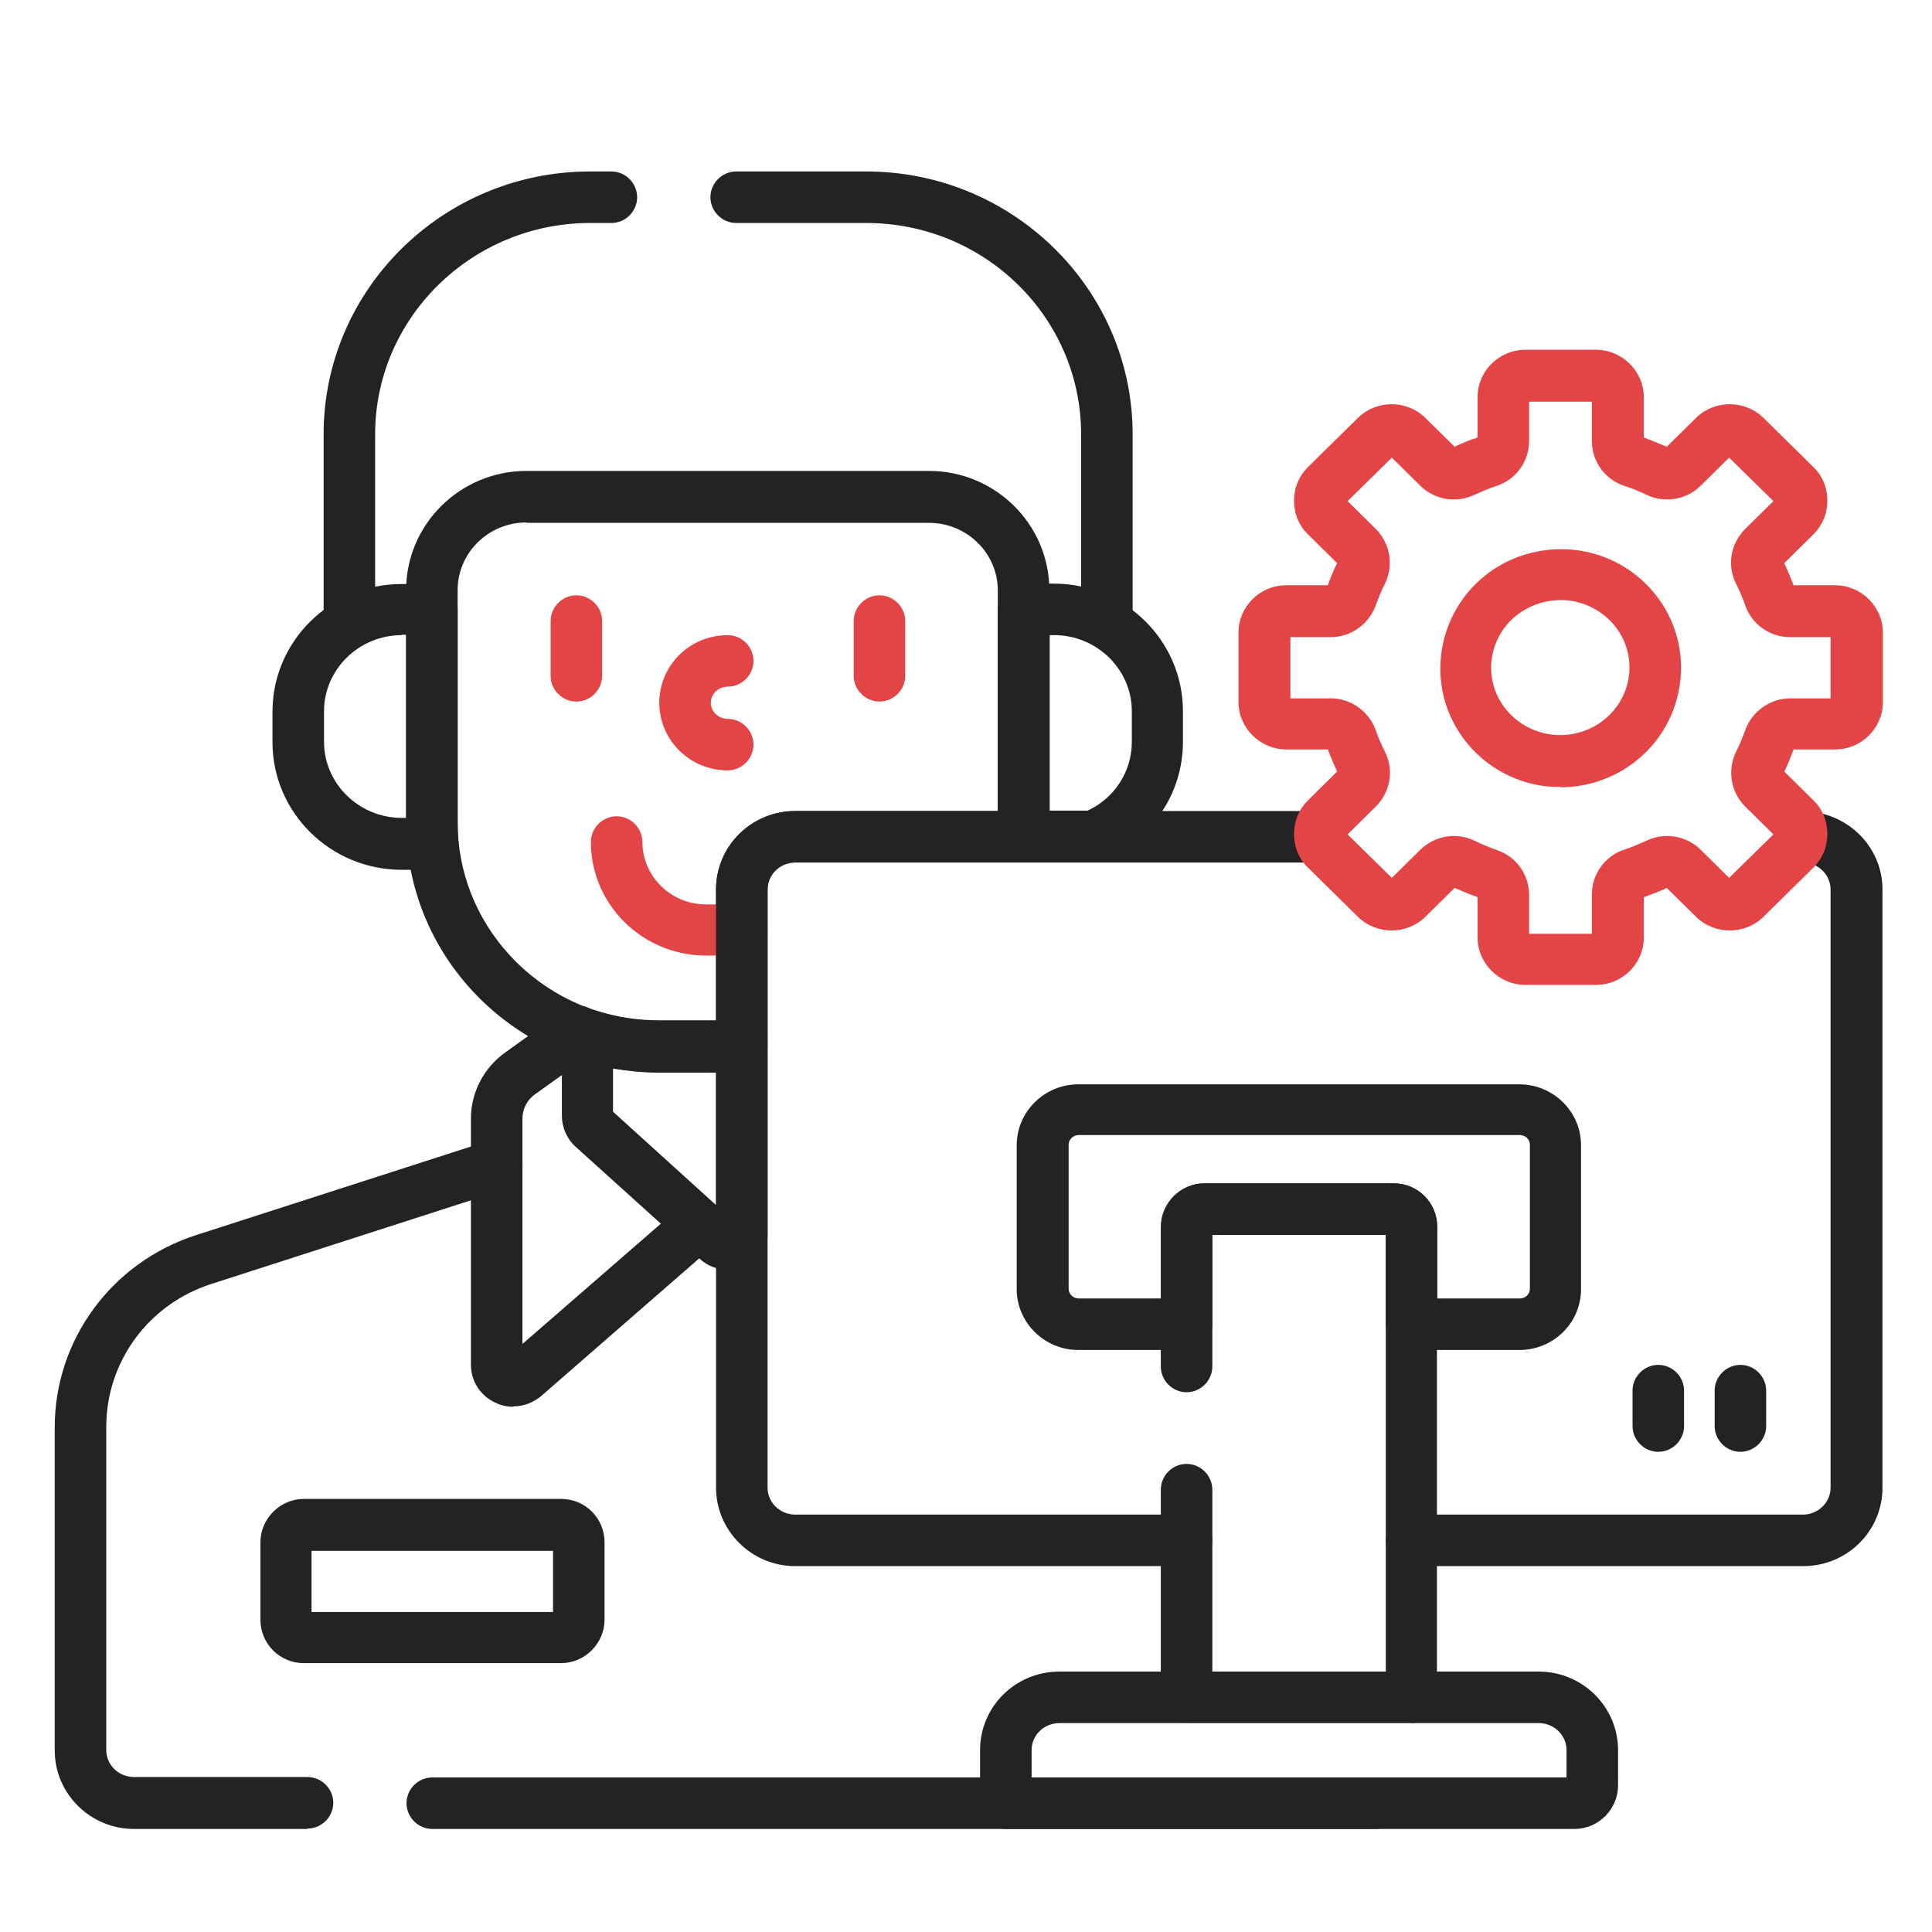 <?xml version="1.0" encoding="UTF-8"?>
<svg id="Warstwa_1" data-name="Warstwa 1" xmlns="http://www.w3.org/2000/svg" viewBox="0 0 48 48">
  <defs>
    <style>
      .cls-1 {
        fill: none;
      }

      .cls-2 {
        fill: #e34546;
      }

      .cls-3 {
        fill: #232326;
      }
    </style>
  </defs>
  <rect class="cls-1" x="0" width="48" height="48"/>
  <g>
    <path class="cls-3" d="M27.5,16.04c-.35,0-.64-.29-.64-.64v-4.61c0-2.9-2.39-5.25-5.34-5.25h-3.23c-.35,0-.64-.29-.64-.64s.29-.64.64-.64h3.23c3.65,0,6.62,2.93,6.62,6.53v4.61c0,.35-.29.64-.64.64Z"/>
    <path class="cls-3" d="M8.68,16.04c-.35,0-.64-.29-.64-.64v-4.61c0-3.6,2.97-6.53,6.62-6.53h.53c.35,0,.64.29.64.64s-.29.64-.64.64h-.53c-2.94,0-5.34,2.36-5.34,5.25v4.61c0,.35-.29.64-.64.64Z"/>
    <path class="cls-3" d="M34.18,45.44H10.74c-.35,0-.64-.29-.64-.64s.29-.64.64-.64h23.43c.35,0,.64.29.64.64s-.29.64-.64.64Z"/>
    <path class="cls-3" d="M7.63,45.44H3.33c-1.09,0-1.97-.88-1.97-1.95v-8.03c0-2.17,1.41-4.09,3.5-4.77l7.29-2.35c.34-.11.7.08.8.41.11.34-.08.7-.41.8l-7.29,2.35c-1.56.5-2.61,1.93-2.61,3.55v8.03c0,.37.31.67.69.67h4.31c.35,0,.64.29.64.64s-.29.64-.64.64Z"/>
    <path class="cls-3" d="M13.94,41.32h-6.39c-.6,0-1.08-.48-1.08-1.08v-1.92c0-.59.49-1.08,1.08-1.08h6.39c.6,0,1.08.48,1.08,1.08v1.92c0,.59-.49,1.08-1.08,1.08ZM7.74,40.05h6v-1.52h-6v1.52Z"/>
    <path class="cls-3" d="M10.76,21.61h-.78c-1.77,0-3.21-1.42-3.21-3.17v-.76c0-1.75,1.44-3.17,3.21-3.17h.75c.35,0,.64.29.64.64v5.29c0,.16,0,.32.02.48.02.18-.04.36-.16.49-.12.13-.29.21-.47.21ZM9.98,15.78c-1.06,0-1.93.85-1.93,1.89v.76c0,1.04.87,1.89,1.93,1.89h.11v-4.55h-.11Z"/>
    <path class="cls-3" d="M27.15,21.42h-1.73c-.18,0-.35-.07-.47-.2-.12-.13-.18-.3-.17-.48,0-.1.01-.21.01-.31v-5.29c0-.35.29-.64.64-.64h.75c1.77,0,3.21,1.42,3.21,3.17v.76c0,1.3-.79,2.45-2.01,2.94-.08.03-.16.05-.24.05ZM26.08,20.14h.94c.67-.31,1.1-.97,1.1-1.71v-.76c0-1.04-.87-1.89-1.93-1.89h-.11v4.36Z"/>
    <path class="cls-3" d="M12.75,34.95c-.15,0-.3-.03-.44-.1-.38-.17-.61-.54-.61-.95v-6.11c0-.65.32-1.26.85-1.64l1.45-1.04c.29-.21.69-.14.89.15.21.29.14.69-.15.89l-1.45,1.04c-.2.14-.31.37-.31.6v5.6l3.74-3.25c.26-.23.67-.21.9.06.23.27.2.67-.06.9l-4.11,3.58c-.2.17-.44.26-.69.26Z"/>
    <path class="cls-3" d="M18.06,31.54c-.25,0-.49-.09-.68-.27l-3.08-2.78c-.22-.2-.34-.48-.34-.77v-2.01c0-.21.1-.4.26-.52.17-.12.38-.15.57-.09.51.17,1.05.25,1.59.25h2.05c.35,0,.64.29.64.64v4.74c0,.18-.08.35-.21.47-.25.22-.53.33-.8.33ZM15.23,27.62l2.56,2.32v-3.29h-1.41c-.39,0-.77-.04-1.15-.1v1.08Z"/>
    <path class="cls-3" d="M18.43,26.64h-2.05c-3.47,0-6.29-2.78-6.29-6.21v-5.77c0-1.63,1.34-2.96,2.99-2.96h10c1.65,0,2.99,1.33,2.99,2.96v5.77c0,.13,0,.26-.01.39-.02.34-.3.6-.64.6h-5.66c-.38,0-.69.3-.69.67h0v3.9c0,.35-.29.64-.64.64ZM13.08,12.98c-.94,0-1.71.75-1.71,1.68v5.77c0,2.72,2.25,4.93,5.01,4.93h1.41v-3.26c0-1.08.88-1.95,1.97-1.95h5.03v-5.48c0-.93-.77-1.68-1.71-1.68h-10ZM18.43,22.1h0,0Z"/>
    <path class="cls-2" d="M18.43,23.74h-.89c-1.58,0-2.86-1.27-2.86-2.82,0-.35.29-.64.64-.64s.64.29.64.64c0,.85.71,1.55,1.58,1.55h.89c.35,0,.64.29.64.64s-.29.64-.64.64Z"/>
    <path class="cls-2" d="M14.32,17.43c-.35,0-.64-.29-.64-.64v-1.36c0-.35.29-.64.64-.64s.64.29.64.64v1.36c0,.35-.29.64-.64.64Z"/>
    <path class="cls-2" d="M21.85,17.43c-.35,0-.64-.29-.64-.64v-1.36c0-.35.29-.64.64-.64s.64.29.64.64v1.36c0,.35-.29.64-.64.64Z"/>
    <path class="cls-2" d="M18.08,19.14c-.94,0-1.7-.75-1.7-1.68s.76-1.68,1.7-1.68c.35,0,.64.29.64.64s-.29.64-.64.64c-.23,0-.42.18-.42.4s.19.4.42.4c.35,0,.64.29.64.64s-.29.64-.64.64Z"/>
    <path class="cls-3" d="M29.48,38.91h-9.72c-1.09,0-1.97-.88-1.97-1.95v-14.86c0-1.08.88-1.95,1.97-1.95h13.03c.35,0,.64.29.64.64s-.29.64-.64.64h-13.03c-.38,0-.69.3-.69.67v14.86c0,.37.31.67.69.67h9.72c.35,0,.64.29.64.64s-.29.64-.64.64Z"/>
    <path class="cls-3" d="M44.79,38.91h-9.72c-.35,0-.64-.29-.64-.64s.29-.64.64-.64h9.72c.38,0,.69-.3.69-.67v-14.86c0-.37-.31-.67-.69-.67-.35,0-.66-.29-.66-.64s.26-.64.62-.64c1.14,0,2.02.88,2.02,1.95v14.86c0,1.08-.88,1.95-1.97,1.95Z"/>
    <path class="cls-3" d="M37.76,33.54h-2.69c-.35,0-.64-.29-.64-.64v-2.22h-4.31v2.22c0,.35-.29.64-.64.64h-2.69c-.84,0-1.53-.68-1.53-1.51v-3.58c0-.83.69-1.51,1.53-1.51h10.96c.84,0,1.53.68,1.53,1.51v3.58c0,.84-.69,1.51-1.53,1.51ZM35.71,32.26h2.05c.14,0,.25-.11.25-.24v-3.58c0-.13-.11-.24-.25-.24h-10.96c-.14,0-.25.11-.25.24v3.58c0,.13.11.24.25.24h2.05v-1.78c0-.59.49-1.08,1.08-1.08h4.7c.6,0,1.08.48,1.08,1.08v1.78Z"/>
    <path class="cls-3" d="M35.07,42.8h-5.59c-.35,0-.64-.29-.64-.64v-5.15c0-.35.29-.64.64-.64s.64.29.64.64v4.52h4.31v-10.85h-4.31v3.27c0,.35-.29.64-.64.64s-.64-.29-.64-.64v-3.47c0-.59.49-1.08,1.08-1.08h4.7c.6,0,1.08.48,1.08,1.08v11.69c0,.35-.29.64-.64.64Z"/>
    <path class="cls-3" d="M39.12,45.44h-14.13c-.35,0-.64-.29-.64-.64v-1.32c0-1.08.88-1.95,1.97-1.95h11.91c1.09,0,1.97.88,1.97,1.95v.88c0,.59-.49,1.08-1.08,1.08ZM25.63,44.16h13.29v-.68c0-.37-.31-.67-.69-.67h-11.91c-.38,0-.69.3-.69.67v.68Z"/>
    <path class="cls-3" d="M41.2,36.07c-.35,0-.64-.29-.64-.64v-.88c0-.35.29-.64.64-.64s.64.29.64.64v.88c0,.35-.29.64-.64.64Z"/>
    <path class="cls-3" d="M43.24,36.07c-.35,0-.64-.29-.64-.64v-.88c0-.35.29-.64.64-.64s.64.29.64.64v.88c0,.35-.29.64-.64.64Z"/>
    <path class="cls-2" d="M39.65,24.47h-1.75c-.65,0-1.19-.53-1.19-1.18v-1c-.2-.07-.38-.15-.57-.23l-.73.72c-.46.45-1.21.45-1.67,0l-1.24-1.22c-.23-.22-.35-.52-.35-.84s.12-.61.35-.84l.72-.71c-.08-.18-.16-.36-.23-.55h-1.03c-.65,0-1.19-.53-1.19-1.18v-1.72c0-.65.53-1.18,1.19-1.18h1.03c.07-.19.14-.37.23-.55l-.72-.71c-.23-.22-.35-.52-.35-.84s.12-.61.35-.84l1.24-1.22c.46-.45,1.21-.45,1.67,0l.73.72c.18-.09.38-.17.57-.23v-1c0-.65.53-1.18,1.19-1.18h1.75c.65,0,1.19.53,1.19,1.18v1c.19.07.38.15.57.23l.73-.72c.46-.45,1.21-.45,1.67,0l1.24,1.22c.23.22.35.52.35.84s-.12.61-.35.84l-.72.71c.08.18.16.36.23.55h1.03c.65,0,1.19.53,1.19,1.18v1.72c0,.65-.53,1.18-1.19,1.18h-1.03c-.07.19-.14.37-.23.55l.72.71c.23.22.35.52.35.84s-.12.61-.35.84l-1.24,1.22c-.46.45-1.21.45-1.67,0l-.73-.72c-.18.09-.38.16-.57.23v1c0,.65-.53,1.18-1.19,1.18ZM37.99,23.2h1.56v-.98c0-.5.32-.95.8-1.11.19-.06.37-.14.55-.22.45-.22,1-.13,1.35.22l.71.7,1.1-1.08-.7-.69c-.36-.36-.45-.9-.23-1.36.09-.17.16-.35.23-.54.17-.47.62-.79,1.12-.79h1v-1.52h-1c-.51,0-.96-.32-1.12-.79-.06-.18-.14-.36-.23-.54-.23-.46-.13-1,.23-1.36l.7-.69-1.1-1.08-.71.7c-.35.35-.9.44-1.35.22-.18-.09-.36-.16-.55-.22-.48-.16-.8-.61-.8-1.11v-.98h-1.56v.98c0,.5-.32.95-.8,1.11-.19.06-.37.14-.55.22-.45.22-1,.13-1.35-.22l-.71-.7-1.1,1.08.7.69c.36.36.45.9.23,1.36-.09.17-.16.35-.23.54-.17.47-.62.79-1.12.79h-1v1.52h1c.5,0,.95.32,1.12.79.06.18.14.36.23.54.23.46.13,1-.23,1.36l-.7.69,1.1,1.08.71-.7c.36-.35.9-.44,1.35-.22.18.09.36.16.55.23.48.16.8.61.8,1.11v.98ZM36.78,22.32h0ZM33.41,20.8h0ZM33.4,12.53h0ZM41.36,11.16h0s0,0,0,0Z"/>
    <path class="cls-2" d="M38.77,19.55c-.06,0-.13,0-.19,0-1.5-.09-2.7-1.28-2.79-2.76-.05-.84.26-1.67.86-2.27.61-.61,1.45-.92,2.32-.87,1.5.09,2.7,1.28,2.79,2.76h0c.05.84-.26,1.67-.86,2.27-.56.56-1.33.88-2.13.88ZM38.77,14.91c-.46,0-.9.18-1.23.5-.34.34-.52.8-.49,1.28.05.84.74,1.51,1.6,1.57.5.03.99-.15,1.34-.5.34-.34.52-.8.49-1.28-.05-.84-.74-1.51-1.6-1.57-.04,0-.07,0-.11,0Z"/>
  </g>
</svg>